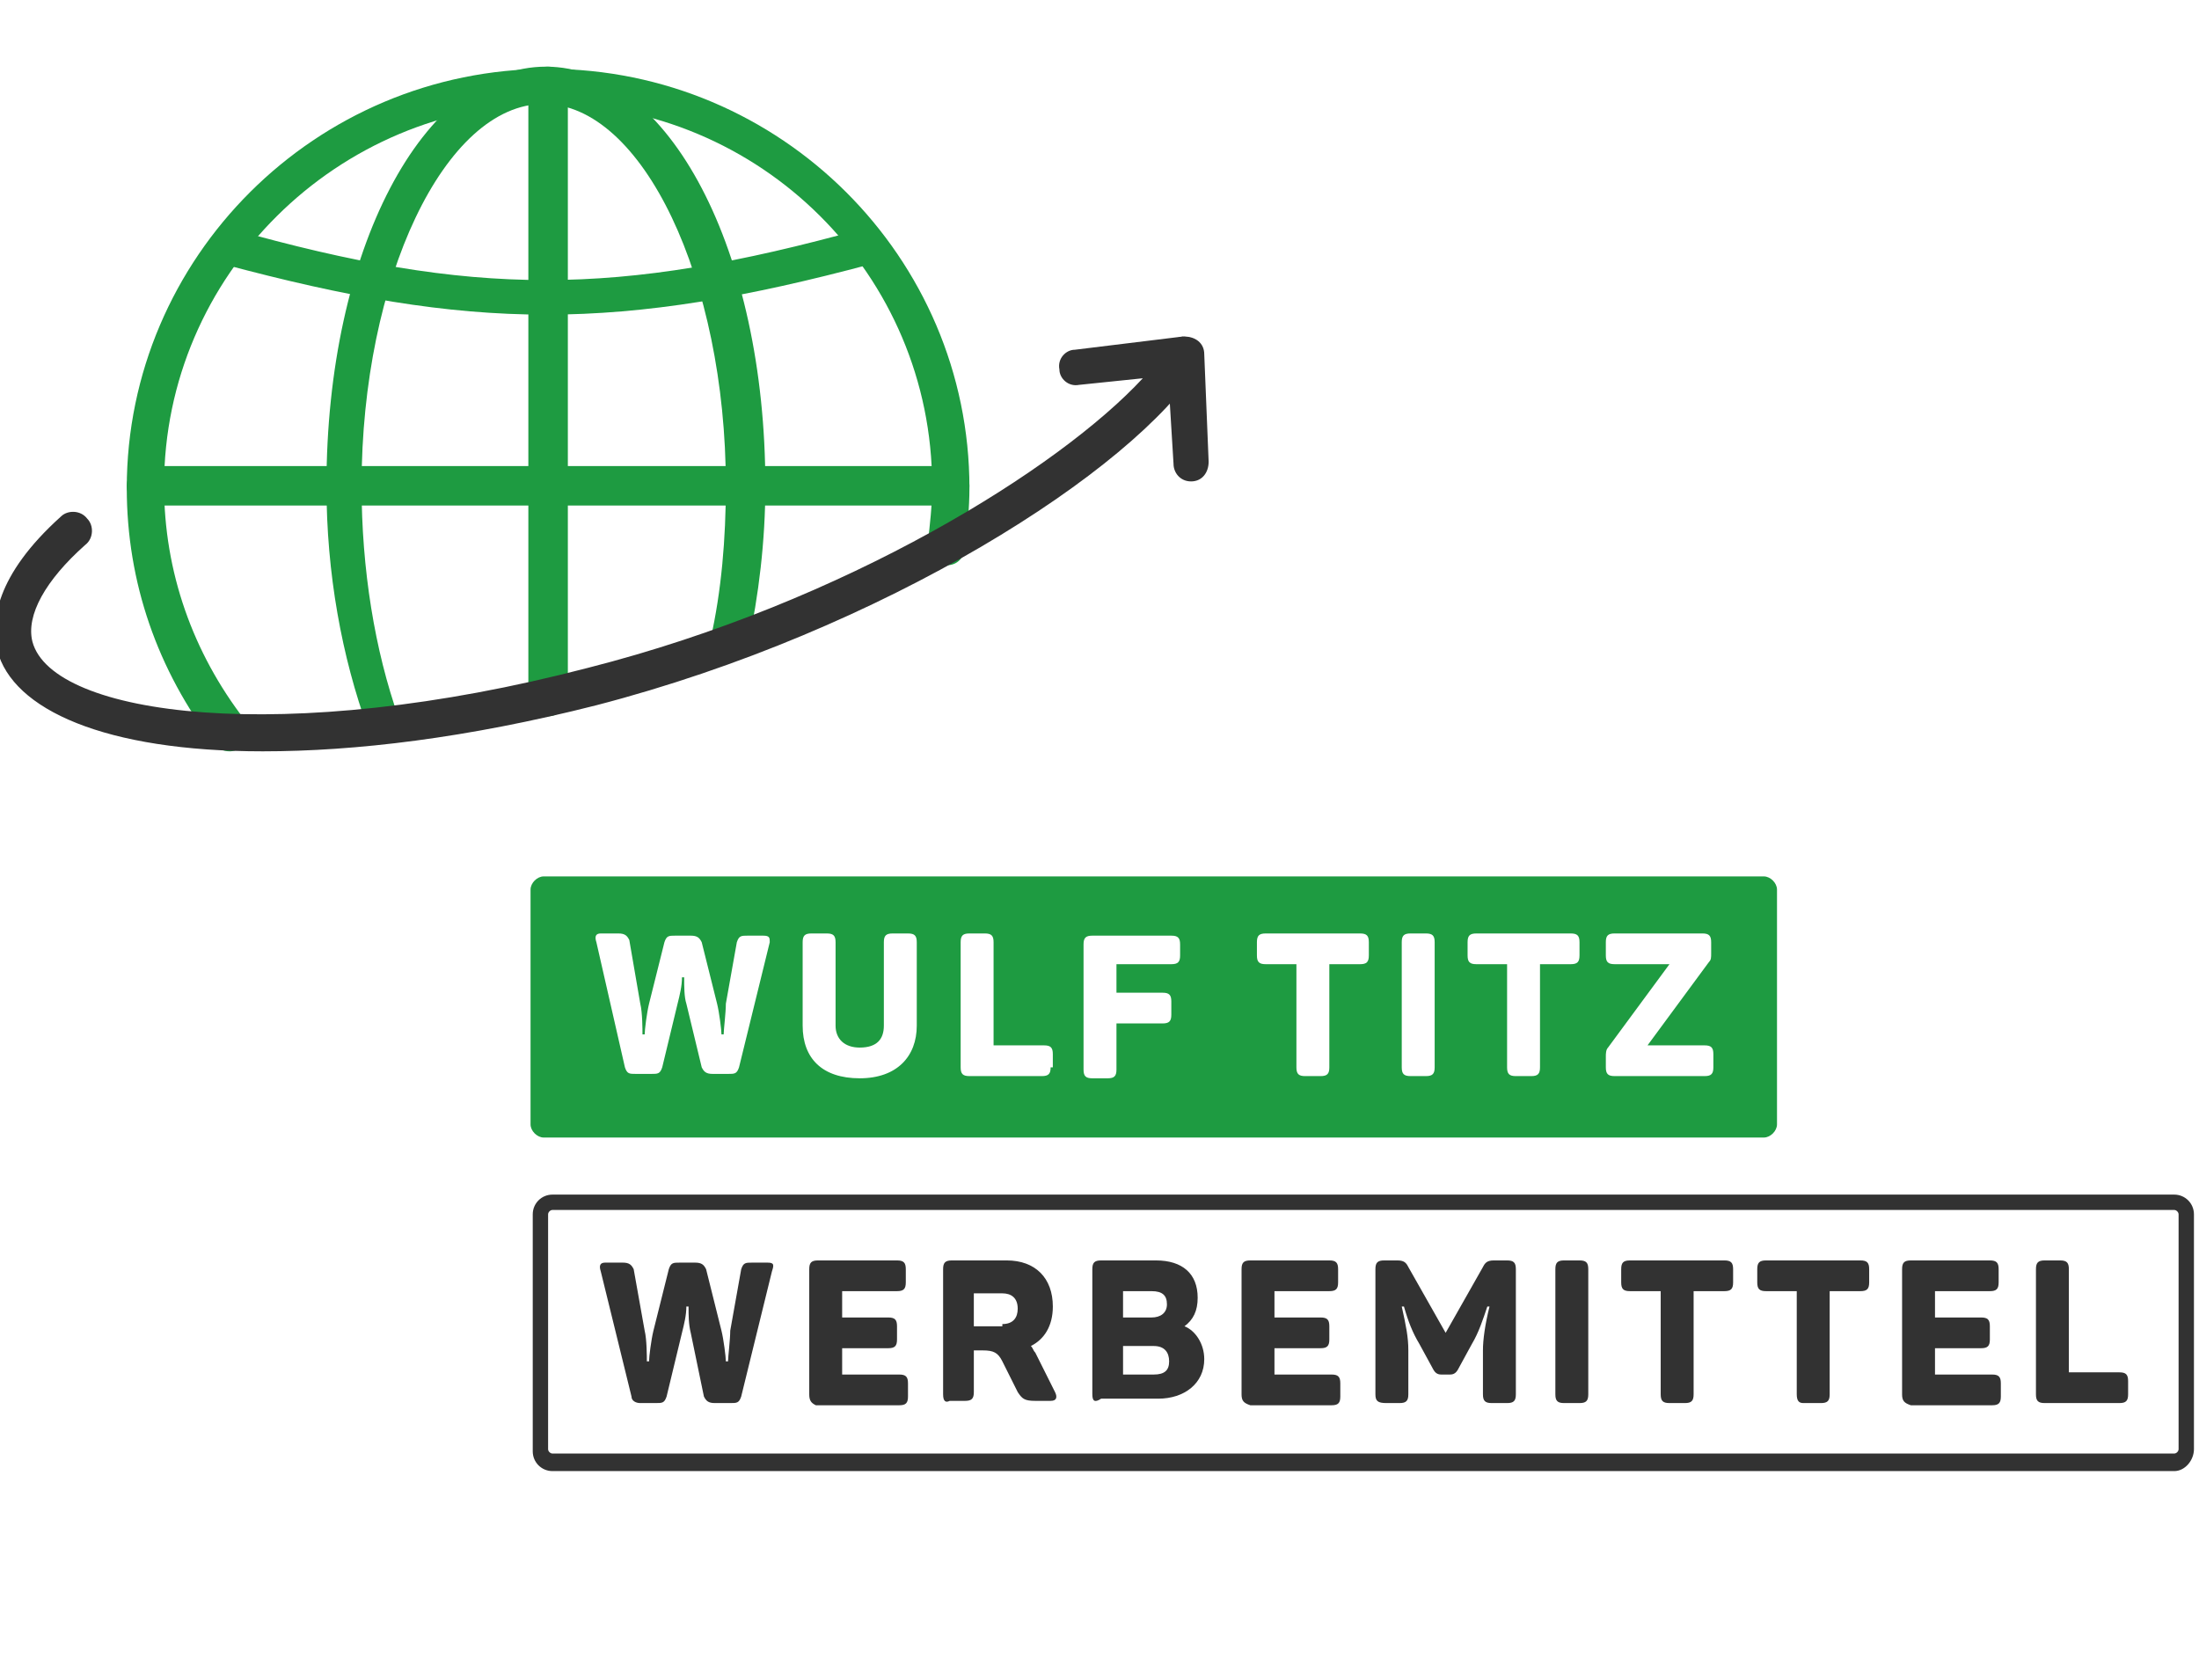 <!-- Generated by IcoMoon.io -->
<svg version="1.1" xmlns="http://www.w3.org/2000/svg" width="1340" height="1024" viewBox="0 0 1340 1024">
<title></title>
<g id="icomoon-ignore">
</g>
<path fill="#323232" d="M1324.888 896.455h-988.219c-6.686 0-12.035-5.349-12.035-12.035v-144.421c0-6.686 5.349-12.035 12.035-12.035h988.219c6.686 0 12.035 5.349 12.035 12.035v143.085c0 6.686-5.349 13.373-12.035 13.373zM336.67 737.324c-1.338 0-2.675 1.338-2.675 2.675v143.085c0 1.338 1.338 2.675 2.675 2.675h988.219c1.338 0 2.675-1.338 2.675-2.675v-143.085c0-1.338-1.338-2.675-2.675-2.675h-988.219z"></path>
<path fill="#323232" d="M384.81 850.99l-18.721-76.223c-1.338-4.011 0-5.349 2.675-5.349h10.698c4.011 0 5.349 1.338 6.686 4.011l6.686 37.443c1.338 5.349 1.338 16.046 1.338 18.721h1.338c0-2.675 1.338-13.373 2.675-18.721l9.36-37.443c1.338-4.011 2.675-4.011 6.686-4.011h9.36c4.011 0 5.349 1.338 6.686 4.011l9.36 37.443c1.338 5.349 2.675 16.046 2.675 18.721h1.338c0-2.675 1.338-13.373 1.338-18.721l6.686-37.443c1.338-4.011 2.675-4.011 6.686-4.011h9.36c4.011 0 4.011 1.338 2.675 5.349l-18.721 76.223c-1.338 4.011-2.675 4.011-6.686 4.011h-9.36c-4.011 0-5.349-1.338-6.686-4.011l-8.024-38.78c-1.338-5.349-1.338-10.698-1.338-16.046h-1.338c0 5.349-1.338 10.698-2.675 16.046l-9.36 38.78c-1.338 4.011-2.675 4.011-6.686 4.011h-9.36c-2.675 0-5.349-1.338-5.349-4.011z"></path>
<path fill="#323232" d="M493.127 849.652v-76.223c0-4.011 1.338-5.349 5.349-5.349h48.14c4.011 0 5.349 1.338 5.349 5.349v8.024c0 4.011-1.338 5.349-5.349 5.349h-33.432v16.046h28.081c4.011 0 5.349 1.338 5.349 5.349v8.024c0 4.011-1.338 5.349-5.349 5.349h-28.081v16.046h34.768c4.011 0 5.349 1.338 5.349 5.349v8.024c0 4.011-1.338 5.349-5.349 5.349h-50.815c-2.675-1.338-4.011-2.675-4.011-6.686z"></path>
<path fill="#323232" d="M574.698 849.652v-76.223c0-4.011 1.338-5.349 5.349-5.349h33.432c17.384 0 28.081 10.698 28.081 28.081 0 12.035-5.349 20.059-13.373 24.070 1.338 1.338 1.338 2.675 2.675 4.011l12.035 24.070c1.338 2.675 1.338 5.349-2.675 5.349h-9.36c-6.686 0-8.024-1.338-10.698-5.349l-9.36-18.721c-2.675-5.349-5.349-6.686-12.035-6.686h-5.349v25.408c0 4.011-1.338 5.349-5.349 5.349h-9.36c-2.675 1.338-4.011 0-4.011-4.011zM610.804 806.861c6.686 0 9.36-4.011 9.36-9.36 0-6.686-4.011-9.36-9.36-9.36h-17.384v20.059h17.384z"></path>
<path fill="#323232" d="M665.631 849.652v-76.223c0-4.011 1.338-5.349 5.349-5.349h33.432c16.046 0 25.408 8.024 25.408 22.733 0 8.024-2.675 13.373-8.024 17.384v0c6.686 2.675 12.035 10.698 12.035 20.059 0 14.71-12.035 24.070-28.081 24.070h-34.768c-4.011 2.675-5.349 1.338-5.349-2.675zM701.736 802.85c5.349 0 9.36-2.675 9.36-8.024s-2.675-8.024-9.36-8.024h-17.384v16.046h17.384zM703.072 837.617c6.686 0 9.36-2.675 9.36-8.024s-2.675-9.36-9.36-9.36h-18.721v17.384h18.721z"></path>
<path fill="#323232" d="M756.563 849.652v-76.223c0-4.011 1.338-5.349 5.349-5.349h48.14c4.011 0 5.349 1.338 5.349 5.349v8.024c0 4.011-1.338 5.349-5.349 5.349h-33.432v16.046h28.081c4.011 0 5.349 1.338 5.349 5.349v8.024c0 4.011-1.338 5.349-5.349 5.349h-28.081v16.046h34.768c4.011 0 5.349 1.338 5.349 5.349v8.024c0 4.011-1.338 5.349-5.349 5.349h-49.478c-4.011-1.338-5.349-2.675-5.349-6.686z"></path>
<path fill="#323232" d="M838.133 849.652v-76.223c0-4.011 1.338-5.349 5.349-5.349h8.024c4.011 0 5.349 1.338 6.686 4.011l22.733 40.116 22.733-40.116c1.338-2.675 2.675-4.011 6.686-4.011h8.024c4.011 0 5.349 1.338 5.349 5.349v76.223c0 4.011-1.338 5.349-5.349 5.349h-9.36c-4.011 0-5.349-1.338-5.349-5.349v-26.745c0-6.686 1.338-16.046 4.011-26.745h-1.338c-2.675 8.024-5.349 16.046-9.36 22.733l-8.024 14.71c-1.338 2.675-2.675 4.011-5.349 4.011h-5.349c-2.675 0-4.011-1.338-5.349-4.011l-8.024-14.71c-4.011-6.686-6.686-13.373-9.36-22.733h-1.338c2.675 12.035 4.011 18.721 4.011 26.745v26.745c0 4.011-1.338 5.349-5.349 5.349h-8.024c-5.349 0-6.686-1.338-6.686-5.349z"></path>
<path fill="#323232" d="M947.788 849.652v-76.223c0-4.011 1.338-5.349 5.349-5.349h9.36c4.011 0 5.349 1.338 5.349 5.349v76.223c0 4.011-1.338 5.349-5.349 5.349h-9.36c-4.011 0-5.349-1.338-5.349-5.349z"></path>
<path fill="#323232" d="M1011.975 849.652v-62.851h-18.721c-4.011 0-5.349-1.338-5.349-5.349v-8.024c0-4.011 1.338-5.349 5.349-5.349h57.502c4.011 0 5.349 1.338 5.349 5.349v8.024c0 4.011-1.338 5.349-5.349 5.349h-18.721v62.851c0 4.011-1.338 5.349-5.349 5.349h-9.36c-4.011 0-5.349-1.338-5.349-5.349z"></path>
<path fill="#323232" d="M1094.884 849.652v-62.851h-18.721c-4.011 0-5.349-1.338-5.349-5.349v-8.024c0-4.011 1.338-5.349 5.349-5.349h57.502c4.011 0 5.349 1.338 5.349 5.349v8.024c0 4.011-1.338 5.349-5.349 5.349h-18.721v62.851c0 4.011-1.338 5.349-5.349 5.349h-10.698c-2.675 0-4.011-1.338-4.011-5.349z"></path>
<path fill="#323232" d="M1159.071 849.652v-76.223c0-4.011 1.338-5.349 5.349-5.349h48.14c4.011 0 5.349 1.338 5.349 5.349v8.024c0 4.011-1.338 5.349-5.349 5.349h-33.432v16.046h28.081c4.011 0 5.349 1.338 5.349 5.349v8.024c0 4.011-1.338 5.349-5.349 5.349h-28.081v16.046h34.768c4.011 0 5.349 1.338 5.349 5.349v8.024c0 4.011-1.338 5.349-5.349 5.349h-49.478c-4.011-1.338-5.349-2.675-5.349-6.686z"></path>
<path fill="#323232" d="M1240.643 849.652v-76.223c0-4.011 1.338-5.349 5.349-5.349h9.36c4.011 0 5.349 1.338 5.349 5.349v62.851h30.756c4.011 0 5.349 1.338 5.349 5.349v8.024c0 4.011-1.338 5.349-5.349 5.349h-45.467c-4.011 0-5.349-1.338-5.349-5.349z"></path>
<path fill="#1e9b41" d="M1074.825 534.064h-743.504c-4.011 0-8.024 4.011-8.024 8.024v143.085c0 4.011 4.011 8.024 8.024 8.024h743.504c4.011 0 8.024-4.011 8.024-8.024v-143.085c0-4.011-4.011-8.024-8.024-8.024zM469.057 574.182l-18.721 76.223c-1.338 4.011-2.675 4.011-6.686 4.011h-9.36c-4.011 0-5.349-1.338-6.686-4.011l-9.36-38.78c-1.338-4.011-1.338-10.698-1.338-16.046h-1.338c0 5.349-1.338 10.698-2.675 16.046l-9.36 38.78c-1.338 4.011-2.675 4.011-6.686 4.011h-9.36c-4.011 0-5.349 0-6.686-4.011l-17.384-76.223c-1.338-4.011 0-5.349 2.675-5.349h10.698c4.011 0 5.349 1.338 6.686 4.011l6.686 38.78c1.338 5.349 1.338 16.046 1.338 18.721h1.338c0-2.675 1.338-13.373 2.675-18.721l9.36-37.443c1.338-4.011 2.675-4.011 6.686-4.011h9.36c4.011 0 5.349 1.338 6.686 4.011l9.36 37.443c1.338 5.349 2.675 16.046 2.675 18.721h1.338c0-2.675 1.338-13.373 1.338-18.721l6.686-37.443c1.338-4.011 2.675-4.011 6.686-4.011h9.36c4.011 0 4.011 1.338 4.011 4.011zM558.651 624.997c0 18.721-12.035 32.094-34.768 32.094s-34.768-12.035-34.768-32.094v-50.815c0-4.011 1.338-5.349 5.349-5.349h9.36c4.011 0 5.349 1.338 5.349 5.349v50.815c0 8.024 5.349 13.373 14.71 13.373 10.698 0 14.71-5.349 14.71-13.373v-50.815c0-4.011 1.338-5.349 5.349-5.349h9.36c4.011 0 5.349 1.338 5.349 5.349v50.815zM640.223 650.403c0 4.011-1.338 5.349-5.349 5.349h-44.129c-4.011 0-5.349-1.338-5.349-5.349v-76.223c0-4.011 1.338-5.349 5.349-5.349h9.36c4.011 0 5.349 1.338 5.349 5.349v62.851h30.756c4.011 0 5.349 1.338 5.349 5.349v8.024zM719.12 582.206c0 4.011-1.338 5.349-5.349 5.349h-33.432v17.384h28.081c4.011 0 5.349 1.338 5.349 5.349v8.024c0 4.011-1.338 5.349-5.349 5.349h-28.081v28.081c0 4.011-1.338 5.349-5.349 5.349h-9.36c-4.011 0-5.349-1.338-5.349-5.349v-76.223c0-4.011 1.338-5.349 5.349-5.349h48.14c4.011 0 5.349 1.338 5.349 5.349v6.686zM834.122 582.206c0 4.011-1.338 5.349-5.349 5.349h-18.721v62.851c0 4.011-1.338 5.349-5.349 5.349h-9.36c-4.011 0-5.349-1.338-5.349-5.349v-62.851h-18.721c-4.011 0-5.349-1.338-5.349-5.349v-8.024c0-4.011 1.338-5.349 5.349-5.349h57.502c4.011 0 5.349 1.338 5.349 5.349v8.024zM874.24 650.403c0 4.011-1.338 5.349-5.349 5.349h-9.36c-4.011 0-5.349-1.338-5.349-5.349v-76.223c0-4.011 1.338-5.349 5.349-5.349h9.36c4.011 0 5.349 1.338 5.349 5.349v76.223zM962.497 582.206c0 4.011-1.338 5.349-5.349 5.349h-18.721v62.851c0 4.011-1.338 5.349-5.349 5.349h-9.36c-4.011 0-5.349-1.338-5.349-5.349v-62.851h-18.721c-4.011 0-5.349-1.338-5.349-5.349v-8.024c0-4.011 1.338-5.349 5.349-5.349h57.502c4.011 0 5.349 1.338 5.349 5.349v8.024zM1044.069 650.403c0 4.011-1.338 5.349-5.349 5.349h-54.827c-4.011 0-5.349-1.338-5.349-5.349v-6.686c0-1.338 0-4.011 1.338-5.349l37.443-50.815h-33.432c-4.011 0-5.349-1.338-5.349-5.349v-8.024c0-4.011 1.338-5.349 5.349-5.349h53.489c4.011 0 5.349 1.338 5.349 5.349v6.686c0 2.675 0 4.011-1.338 5.349l-37.443 50.815h34.768c4.011 0 5.349 1.338 5.349 5.349v8.024z"></path>
<path fill="#1e9b41" d="M140.096 457.842c-4.011 0-6.686-1.338-9.36-4.011-34.768-45.467-53.489-98.956-53.489-156.456 0-140.41 115.002-255.412 256.749-255.412s256.749 115.002 256.749 255.412c0 12.035-1.338 25.408-2.675 37.443-1.338 6.686-6.686 10.698-13.373 9.36s-10.698-6.686-9.36-13.373c1.338-10.698 2.675-22.733 2.675-34.768 0-128.375-104.305-232.679-234.017-232.679-128.375 0-234.017 104.305-234.017 232.679 0 52.151 17.384 101.629 49.478 143.085 4.011 5.349 2.675 12.035-1.338 16.046-2.675 1.338-5.349 2.675-8.024 2.675z"></path>
<path fill="#1e9b41" d="M235.040 452.493c-4.011 0-9.36-2.675-10.698-8.024-16.046-44.129-25.408-94.945-25.408-148.434 0-143.085 58.838-255.412 133.723-255.412s133.723 112.328 133.723 255.412c0 33.432-4.011 66.862-10.698 97.618-1.338 6.686-8.024 9.36-13.373 9.36-6.686-1.338-10.698-8.024-9.36-13.373 6.686-29.419 9.36-61.513 9.36-93.607 0-125.7-50.815-232.679-110.991-232.679s-110.991 106.98-110.991 232.679c0 50.815 8.024 100.293 22.733 141.747 2.675 5.349-1.338 12.035-6.686 14.71 1.338 0 0 0-1.338 0z"></path>
<path fill="#1e9b41" d="M578.71 308.071h-489.429c-6.686 0-12.035-5.349-12.035-12.035s5.349-12.035 12.035-12.035h489.429c6.686 0 12.035 5.349 12.035 12.035s-5.349 12.035-12.035 12.035z"></path>
<path fill="#1e9b41" d="M332.659 191.731c-61.513 0-121.688-10.698-196.574-30.756-6.686-1.338-9.36-8.024-8.024-13.373 1.338-6.686 8.024-9.36 13.373-8.024 147.096 41.454 234.017 41.454 383.786 0 5.349-1.338 12.035 1.338 13.373 8.024s-1.338 12.035-8.024 13.373c-74.886 20.059-136.399 30.756-197.912 30.756z"></path>
<path fill="#1e9b41" d="M333.996 436.446c-6.686 0-12.035-5.349-12.035-12.035v-371.751c0-6.686 5.349-12.035 12.035-12.035s12.035 5.349 12.035 12.035v371.751c0 6.686-5.349 12.035-12.035 12.035z"></path>
<path fill="#323232" d="M160.155 457.842c-96.281 0-152.445-25.408-161.806-61.513-4.011-17.384-1.338-45.467 38.78-81.572 4.011-4.011 12.035-4.011 16.046 1.338 4.011 4.011 4.011 12.035-1.338 16.046-24.070 21.397-36.105 42.792-32.094 58.838 12.035 45.467 153.782 64.188 338.321 16.046 157.794-40.116 287.506-121.688 338.321-176.515l-38.78 4.011c-6.686 1.338-12.035-4.011-12.035-9.36-1.338-6.686 4.011-12.035 9.36-12.035l65.524-8.024c4.011 0 8.024 1.338 10.698 5.349s2.675 8.024 0 12.035c-40.116 64.188-192.563 161.806-367.74 207.271-78.897 20.059-147.096 28.081-203.26 28.081z"></path>
<path fill="#323232" d="M725.806 293.362c-6.686 0-10.698-5.349-10.698-10.698l-4.011-65.524c0-6.686 4.011-12.035 10.698-12.035s12.035 4.011 12.035 10.698l2.675 65.524c0 6.686-4.011 12.035-10.698 12.035 0 0 0 0 0 0z"></path>
</svg>
